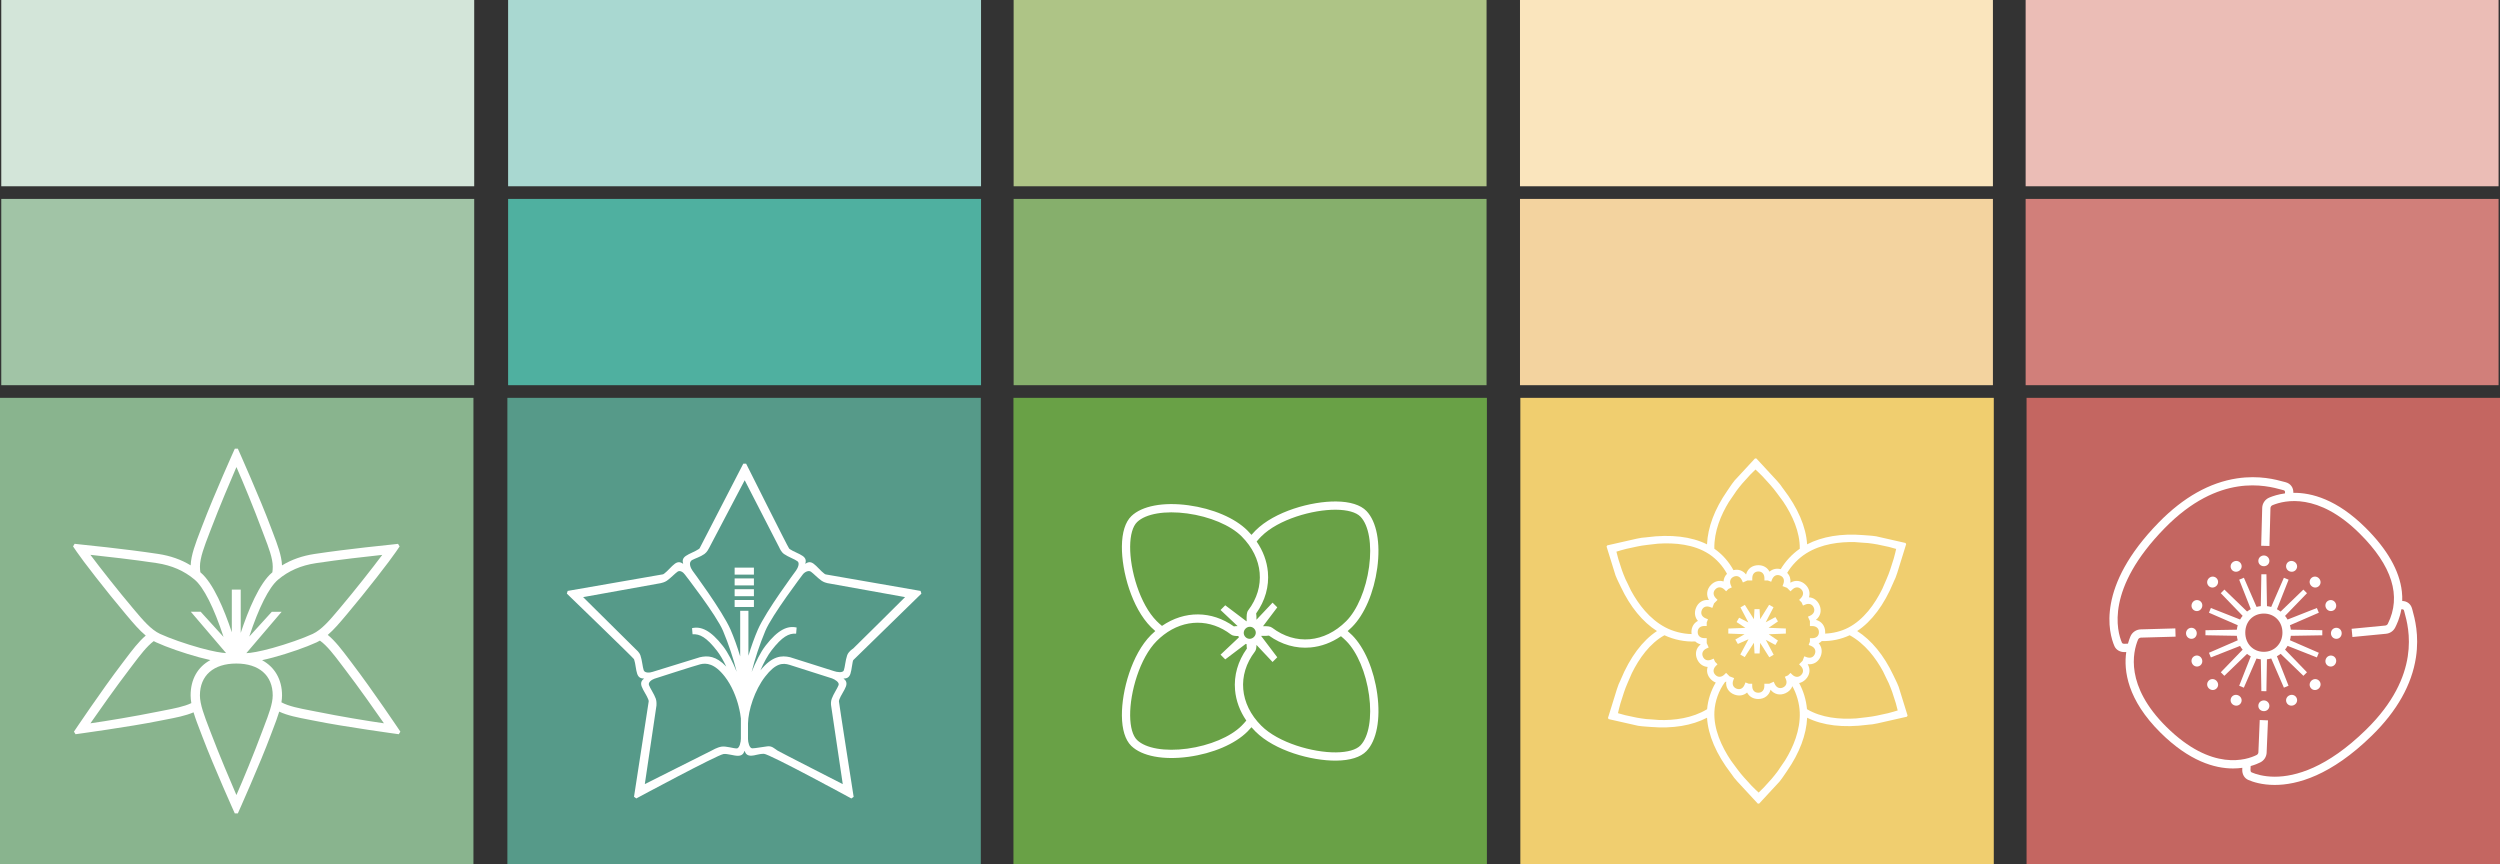 <svg xmlns="http://www.w3.org/2000/svg" id="Ebene_2" data-name="Ebene 2" viewBox="0 0 2101.63 726.54"><rect x="0" y="0" width="2101.63" height="726.54" fill="#333333" stroke="none"/><defs><style>      .cls-1 {        fill: #aec486;      }      .cls-2 {        fill: #a1c4a6;      }      .cls-3 {        fill: #69a146;      }      .cls-4 {        fill: #86af6c;      }      .cls-5 {        fill: #d3e5d9;      }      .cls-6 {        fill: #fae5bd;      }      .cls-7 {        fill: #569a89;      }      .cls-8 {        fill: #d17f7a;      }      .cls-9 {        fill: #ebbdb6;      }      .cls-10 {        fill: #a9d8d1;      }      .cls-11 {        fill: #f0ce6f;      }      .cls-12 {        fill: #fff;      }      .cls-13 {        fill: #4fb0a0;      }      .cls-14 {        fill: #89b48e;      }      .cls-15 {        fill: #f3d39f;      }      .cls-16 {        fill: #c46661;      }    </style></defs><g id="Design"><rect class="cls-11" x="1278.08" y="334.45" width="398" height="392.09"></rect><rect class="cls-16" x="1703.63" y="334.45" width="398" height="392.09"></rect><rect class="cls-14" y="334.45" width="398" height="392.09"></rect><rect class="cls-7" x="426.53" y="334.45" width="398" height="392.09"></rect><rect class="cls-3" x="851.96" y="334.45" width="398" height="392.09"></rect><g><path class="cls-12" d="M1596.11,577.34c-1.88-4.75-3.11-6.66-4.57-9.91-7.87-16.64-18.25-29.27-30.3-36.95,12.2-8.04,22.66-22.02,30.45-40.81.1-.24.19-.47.29-.71,1.03-1.89,1.95-4.26,2.95-7.36l7.5-24.19-.56-.97-24.7-5.61c-5.05-.75-7.32-.64-10.87-1-18.35-1.5-34.48,1.17-47.15,7.77-.86-14.59-7.73-30.63-20.11-46.78-.16-.2-.31-.4-.47-.61-1.12-1.83-2.72-3.82-4.9-6.23l-17.2-18.59h-1.12l-17.2,18.59c-3.17,4-4.21,6.02-6.3,8.91-10.47,15.14-16.22,30.45-16.84,44.73-13.06-6.55-30.4-8.63-50.57-5.98-.25.03-.51.07-.76.1-2.15.05-4.67.44-7.85,1.13l-24.7,5.61-.56.97,7.5,24.19c1.88,4.75,3.11,6.66,4.57,9.91,7.87,16.64,18.25,29.27,30.3,36.95-12.2,8.03-22.66,22.01-30.45,40.8-.1.24-.19.47-.29.71-1.03,1.89-1.95,4.26-2.95,7.36l-7.5,24.19.56.97,24.7,5.6c5.05.75,7.32.64,10.87,1,18.34,1.5,34.47-1.17,47.15-7.77.86,14.59,7.74,30.63,20.11,46.78.16.2.31.4.47.61,1.12,1.83,2.72,3.82,4.9,6.23l17.2,18.59h1.12l17.2-18.59c3.17-4,4.21-6.02,6.3-8.91,10.47-15.14,16.22-30.45,16.85-44.72,13.06,6.55,30.39,8.62,50.56,5.98.25-.03.51-.07.76-.1,2.15-.05,4.67-.44,7.85-1.13l24.7-5.6.56-.97-7.5-24.19ZM1559.37,455.72c6.03.38,9.26.81,10.96.8,2.81.33,5.49.74,7.99,1.19l9.62,2.06c2.52.63,4.6,1.23,6.07,1.68-.42,1.9-1.08,4.72-2.05,8.16l-2.96,9.25c-1.41,4.54-4.7,11.66-6.65,16.21-6.36,12.89-15.61,25.86-28.66,32.61-5.82,3.01-12.67,4.71-19.39,4.96.04-.39.06-.79.06-1.2,0-5.24-3.08-9.16-7.81-10.36,3.84-3,5.08-7.78,2.97-12.52-1.75-3.93-5.04-6.21-8.82-6.44,1.16-3.6.25-7.45-2.77-10.47-3.71-3.71-8.66-4.3-12.84-1.8.39-3.2-.58-6.14-2.68-8.31,3.91-6.47,9.64-12.38,16.06-16.39,12.7-7.93,28.02-9.77,40.89-9.44ZM1522.17,542.85c3.32,1.28,4.65,3.9,3.51,6.85-1.11,2.89-3.85,3.96-7.17,2.68l-1.72-.66-1.46,3.81-2.93,2.93,1.31,1.31c2.52,2.52,2.66,5.45.42,7.69-2.19,2.19-5.13,2.05-7.64-.47l-1.31-1.31-2.05,2.05-2.71,1.21.75,1.69c1.45,3.25.53,6.04-2.36,7.33-2.83,1.26-5.52.08-6.97-3.17l-.75-1.69-3.73,1.66h-4.15v1.85c0,3.56-1.98,5.73-5.14,5.73s-5.08-2.18-5.08-5.73v-1.85h-2.9l-2.77-1.06-.66,1.72c-1.28,3.32-3.9,4.65-6.85,3.51-2.89-1.11-3.96-3.85-2.68-7.17l.66-1.72-3.81-1.46-2.93-2.93-1.31,1.3c-2.52,2.52-5.45,2.66-7.69.42-2.19-2.19-2.05-5.13.47-7.64l1.31-1.31-2.05-2.05-1.21-2.71-1.69.75c-3.25,1.45-6.04.53-7.33-2.36-1.26-2.83-.08-5.52,3.17-6.97l1.69-.75-1.66-3.73v-4.15h-1.85c-3.56,0-5.73-1.98-5.73-5.14s2.18-5.08,5.73-5.08h1.85v-2.9l1.06-2.77-1.72-.66c-3.32-1.28-4.65-3.9-3.51-6.85,1.11-2.89,3.85-3.96,7.17-2.68l1.72.66,1.46-3.81,2.93-2.93-1.31-1.31c-2.52-2.52-2.66-5.45-.42-7.69,2.19-2.19,5.13-2.05,7.64.47l1.31,1.31,2.05-2.05,2.71-1.21-.75-1.69c-1.45-3.25-.53-6.04,2.36-7.33,2.83-1.26,5.52-.08,6.97,3.17l.75,1.69,3.73-1.66h4.15v-1.85c0-3.56,1.98-5.73,5.14-5.73s5.08,2.18,5.08,5.73v1.85h2.9l2.77,1.06.66-1.72c1.28-3.32,3.9-4.65,6.85-3.51,2.89,1.11,3.96,3.85,2.68,7.17l-.66,1.72,3.81,1.46,2.93,2.93,1.31-1.31c2.52-2.52,5.45-2.66,7.69-.42,2.19,2.19,2.05,5.13-.47,7.64l-1.31,1.31,2.05,2.05,1.21,2.71,1.69-.75c3.25-1.45,6.04-.53,7.33,2.36,1.26,2.83.08,5.52-3.17,6.97l-1.69.75,1.66,3.73v4.15h1.85c3.56,0,5.73,1.98,5.73,5.14s-2.18,5.08-5.73,5.08h-1.85v2.9l-1.06,2.77,1.72.66ZM1453.47,421.84c3.34-5.04,5.33-7.61,6.18-9.09,1.69-2.27,3.39-4.38,5.02-6.32l6.6-7.3c1.81-1.87,3.36-3.37,4.48-4.42,1.43,1.31,3.54,3.3,6.04,5.85l6.53,7.19c3.23,3.49,7.74,9.9,10.71,13.87,7.72,11.56,14.16,25.5,13.95,39.68-6.47,4.5-12.05,10.5-16.02,17.16-3.53-.91-6.91-.1-9.42,2.12-1.72-3.37-5.09-5.45-9.36-5.45-5.24,0-9.16,3.08-10.36,7.81-2.59-3.32-6.51-4.69-10.59-3.64-3.84-7.1-9.44-13.42-16.06-18.01-.32-14.71,5.66-28.64,12.28-39.45ZM1371.18,496.62c-2.69-5.41-3.93-8.43-4.78-9.89-1.12-2.6-2.1-5.12-2.96-7.51l-3.02-9.37c-.71-2.5-1.24-4.59-1.58-6.09,1.85-.59,4.63-1.42,8.09-2.31l9.49-2.06c4.64-1.05,12.45-1.75,17.37-2.35,14.34-.94,30.2.58,42.57,8.52,6.31,4.05,11.82,10.1,15.45,16.81-1.76,1.75-2.77,3.99-2.91,6.44-3.6-1.16-7.45-.25-10.47,2.77-3.71,3.71-4.3,8.66-1.8,12.84-4.84-.59-9.1,1.91-10.96,6.75-1.54,4.02-.83,7.96,1.69,10.79-3.37,1.72-5.45,5.09-5.45,9.36,0,.59.04,1.16.12,1.71-7.56-.15-15.53-2.16-22.21-5.71-13.22-7.03-22.47-19.38-28.62-30.69ZM1394.79,605.27c-6.03-.38-9.26-.81-10.96-.8-2.81-.33-5.49-.74-7.99-1.19l-9.62-2.06c-2.52-.63-4.6-1.23-6.07-1.68.42-1.9,1.08-4.72,2.05-8.15l2.96-9.25c1.41-4.54,4.7-11.66,6.65-16.21,6.15-12.47,15.02-25.01,27.41-31.91,8.07,3.79,17.24,5.63,25.91,5.23,1.24,1.15,2.78,1.99,4.56,2.44-3.84,3-5.08,7.78-2.97,12.52,1.75,3.93,5.04,6.21,8.82,6.44-1.16,3.6-.25,7.45,2.77,10.47,1.24,1.24,2.61,2.12,4.05,2.66-4.05,6.76-6.62,14.58-7.27,22.42-12.58,7.63-27.63,9.42-40.3,9.09ZM1500.69,639.15c-3.34,5.04-5.33,7.61-6.18,9.09-1.69,2.27-3.39,4.38-5.02,6.32l-6.6,7.3c-1.81,1.87-3.36,3.37-4.48,4.42-1.43-1.31-3.54-3.3-6.04-5.85l-6.53-7.19c-3.23-3.49-7.74-9.9-10.71-13.87-7.98-11.95-14.59-26.45-13.91-41.12.41-8.68,3.68-17.78,8.84-24.78.37-.17.74-.35,1.1-.57-.6,4.84,1.91,9.1,6.75,10.96,4.02,1.54,7.96.83,10.79-1.69,1.72,3.37,5.09,5.45,9.36,5.45,5.24,0,9.16-3.08,10.36-7.81,3,3.84,7.78,5.08,12.52,2.97,2.89-1.29,4.88-3.41,5.83-5.94,3.67,6.64,5.93,14.58,6.2,22.17.52,14.96-5.55,29.16-12.27,40.13ZM1587.25,599.54l-9.49,2.06c-4.64,1.05-12.45,1.75-17.37,2.35-13.88.91-29.17-.51-41.35-7.78-.65-7.66-2.96-15.3-6.58-21.95,1.92-.42,3.77-1.42,5.38-3.03,3.71-3.71,4.3-8.66,1.8-12.84,4.84.59,9.1-1.91,10.96-6.75,1.54-4.02.83-7.96-1.69-10.79.97-.49,1.82-1.13,2.56-1.88,8.02.2,16.24-1.5,23.48-4.91,12.9,7.08,21.97,19.22,28.02,30.36,2.69,5.41,3.93,8.43,4.78,9.89,1.12,2.6,2.1,5.12,2.96,7.51l3.02,9.37c.71,2.5,1.24,4.59,1.58,6.09-1.85.59-4.63,1.42-8.09,2.3Z"></path><polygon class="cls-12" points="1486.77 527.77 1494.63 522.4 1492.5 518.76 1484.36 523.13 1490.9 510.51 1487.22 508.42 1479.66 520.58 1479.18 512.06 1474.91 512.06 1474.44 520.57 1466.79 508.48 1463.1 510.61 1469.76 523.26 1461.99 519.29 1459.86 522.94 1467.27 527.82 1452.92 528.38 1452.9 532.61 1466.59 533.15 1458.79 537.63 1460.93 541.34 1469.89 537.38 1462.97 550.24 1466.68 552.39 1474.45 540.34 1474.95 549.32 1479.22 549.32 1479.69 540.43 1487.35 552.54 1491.04 550.4 1484.44 537.88 1492.5 542.19 1494.63 538.48 1486.86 533.19 1501.28 532.63 1501.26 528.35 1486.77 527.77"></polygon></g><g><path class="cls-12" d="M705.62,587.89c1.08-3.04,4.38-7.61,5.5-10.78,1.06-2.98.28-4.94-2.02-6.73,2.98.08,4.75-.97,5.79-3.89,1.1-3.1,1.74-10.92,2.45-11.61s57.23-55.85,57.23-55.85l-.69-2.27s-79.46-13.84-79.8-13.89c-.35-.05-.83-.44-1.27-.75-2.63-1.87-6.12-6.29-8.86-8.24-2.52-1.8-4.58-1.64-6.97.14.85-2.79.37-4.84-2.21-6.67-2.74-1.95-8.06-3.79-10.69-5.66-.25-.18-.31-.21-.68-.54-.85-.75-36.17-71.38-36.17-71.38h-2.37s-36.46,70.76-36.73,71.16-.57.51-.92.76c-2.63,1.87-7.95,3.72-10.69,5.66-2.58,1.83-3.07,3.88-2.21,6.67-2.39-1.77-4.45-1.93-6.97-.14-2.74,1.95-6.23,6.37-8.86,8.24-.4.28-.9.65-1.16.69-.26.05-80.11,13.94-80.11,13.94l-.69,2.27s56.07,54.17,56.39,55.03c.1.27.16.39.24.6,1.08,3.04,1.4,8.67,2.52,11.83,1.04,2.92,2.81,3.97,5.79,3.89-2.3,1.8-3.08,3.75-2.02,6.73,1.12,3.17,4.42,7.73,5.5,10.78.22.62.48,1.22.4,1.72s-12.36,80.23-12.36,80.23l1.93,1.38s68.04-36.63,73.36-37.34c3.2-.43,8.65,1.52,12.01,1.49,3.16-.02,4.74-1.42,5.64-4.19.94,2.83,2.53,4.13,5.63,4.11,2.93-.02,6.12-1.6,10.65-1.59s73.49,37.55,73.49,37.55l1.93-1.38s-12.42-79.5-12.37-80.29c.05-.79.18-1.08.4-1.69ZM674.76,483.04c1.45-2.04,4.86-3.92,6.96-2.43,2.26,1.6,5.45,5.1,8.89,7.54,1.75,1.24,4.12,1.92,4.9,2.06.78.14,65.35,11.75,65.35,11.75,0,0-42.7,42.53-43.62,43.2-.92.67-3.95,2.57-5.09,5.79-1.41,3.98-1.84,9.91-2.76,12.52-.86,2.42-5.91,1.55-8.27.71l-36.91-11.68c-7.25-1.67-15.04-1.15-25,11.06,2.92-6.64,6.24-12.79,9.49-16.97,8.85-11.41,14.49-14.35,20.56-13.89l.43-5.17c-7.5-1.73-15.58,1.66-26.04,15.15-4.34,5.59-8.41,13.82-11.79,22.27,2.6-10.74,6.82-23.37,11.52-34.61,5.55-13.25,31.39-47.31,31.39-47.31ZM581.96,470.73c2.49-1.35,6.78-2.56,10.22-5,2.19-1.56,3.55-4.34,3.92-5.05s1.01-1.93,1.01-1.93l28.92-55.03s28.67,55.74,29.05,56.53c.38.79,1.64,3.79,4.01,5.48,3.44,2.44,9.1,4.38,11.34,6.12,2.12,1.65.19,5.79-1.27,7.83,0,0-25.33,34.06-32.09,49.67-2.7,6.23-5.54,14.05-7.91,21.9v-37.8h-6.92v38.35c-2.4-8.03-5.31-16.07-8.08-22.45-6.76-15.58-32-49.61-32-49.61-1.45-2.04-3.89-6.99-.18-9.01ZM541.14,563.48c-.93-2.61-1.35-8.54-2.76-12.52-.98-2.75-3.41-4.65-4.16-5.39-.75-.75-44.02-43.6-44.02-43.6,0,0,64.54-11.55,65.26-11.74.72-.18,3.33-.75,5.19-2.08,3.44-2.45,6.63-5.94,8.89-7.54,2.09-1.49,4.81.39,6.26,2.43,0,0,26.48,34.05,32.03,47.31,4.67,11.15,8.86,23.68,11.47,34.36-3.32-8.18-7.28-16.09-11.49-21.51-10.46-13.49-18.54-16.88-26.04-15.15l.43,5.17c6.07-.45,11.71,2.49,20.56,13.89,2.63,3.39,5.31,8.07,7.79,13.26-8.64-9.09-15.63-9.37-22.19-7.86l-39.77,12.29c-2.36.84-6.58,1.09-7.43-1.33ZM619.28,629.17c-2.83.02-9.03-2.14-12.8-1.49s-7.39,2.86-8.86,3.6c-1.47.74-55.56,27.88-55.56,27.88,0,0,9.78-65.74,9.8-66.09.02-.35.24-3.45-.54-5.64-1.41-3.98-4.82-8.85-5.77-11.52-.84-2.36,2.29-4.52,4.65-5.36,0,0,35.37-11.41,38.71-12.17,4.74-1.08,11.65-.89,20.43,10.43,5.67,7.31,9.64,16.9,11.81,25.79.01.27.03.55.04.8h.16c.7,3,1.19,5.9,1.47,8.6v16.95c.02,2.5-1.03,8.2-3.53,8.22ZM708.48,659.19s-53.23-27.17-54.76-28.16c-2.9-1.87-4.74-4.07-8.55-3.63-4.19.48-9.94,1.65-12.71,1.68-2.57.02-3.63-5.29-3.65-7.79v-13.1h0c.22-11.18,5.6-28.03,14.4-39.38,8.85-11.41,14.71-11.7,20.56-9.9,5.63,1.73,35.64,11.36,35.64,11.36,2.36.84,6.4,3.28,5.56,5.64-.95,2.67-4.36,7.55-5.77,11.52-.79,2.21-.7,4.46-.52,5.7.18,1.24,9.8,66.07,9.8,66.07Z"></path><rect class="cls-12" x="617.57" y="504.39" width="16.21" height="5.87"></rect><rect class="cls-12" x="617.57" y="486.25" width="16.21" height="5.87"></rect><rect class="cls-12" x="617.57" y="495.32" width="16.21" height="5.87"></rect><rect class="cls-12" x="617.57" y="477.18" width="16.21" height="5.87"></rect></g><path class="cls-12" d="M1136.56,533.87c-1.18-1.18-2.4-2.3-3.64-3.37,1.24-1.07,2.45-2.19,3.64-3.38,10.5-10.5,18.44-29.06,21.24-49.67,2.87-21.09-.53-38.99-9.09-47.89-4.92-5.11-13.74-7.88-25.51-8-20.81-.2-51.64,8.29-67.78,24.43-1.18,1.18-2.3,2.4-3.37,3.64-1.07-1.24-2.19-2.45-3.38-3.64-10.5-10.5-29.06-18.44-49.67-21.24-21.09-2.87-38.99.53-47.89,9.09-5.12,4.92-7.88,13.74-7.99,25.51-.2,20.81,8.29,51.64,24.43,67.77,1.19,1.19,2.4,2.3,3.64,3.37-1.24,1.07-2.46,2.2-3.64,3.37-16.14,16.14-24.63,46.96-24.43,67.77.11,11.58,2.79,20.31,7.76,25.28.08.08.16.16.24.23,8.9,8.56,26.81,11.96,47.89,9.09,20.61-2.8,39.18-10.75,49.67-21.24,1.18-1.18,2.3-2.4,3.37-3.64,1.07,1.24,2.19,2.45,3.38,3.64,16.14,16.14,46.96,24.63,67.78,24.43,11.76-.11,20.59-2.88,25.51-8,8.56-8.9,11.96-26.8,9.09-47.89-2.8-20.61-10.75-39.18-21.24-49.67ZM1060.34,450.9c14.26-14.26,43.13-22.59,62.8-22.4,9.59.09,16.83,2.12,20.43,5.72.05.05.09.1.14.14,7,7.27,9.76,23.42,7.21,42.14-2.57,18.87-9.95,36.38-19.27,45.7-18.2,18.2-42.6,20.38-62.16,5.54-1.65-1.25-3.95-1.38-7.71-1.35l11.96-15.82-3.96-3.96-13.54,14.37c.04-2.22.02-3.93-.26-5.3,7.57-10.65,10.99-22.67,9.87-34.9-.82-9-4.05-17.66-9.45-25.54,1.22-1.48,2.52-2.94,3.94-4.36ZM1047,535.51c-1.96-1.96-1.91-5.08.09-7.08,2-2,5.13-2.05,7.08-.09,2.05,2.05,2,5.08-.05,7.13-2,2-5.03,2.14-7.13.05ZM950.06,459.42c.09-9.72,2.18-17.02,5.87-20.57,7.27-7,23.42-9.76,42.14-7.21,18.87,2.57,36.38,9.95,45.7,19.27,18.2,18.2,20.38,42.6,5.54,62.16-1.36,1.79-1.39,4.36-1.33,8.75,0,.14,0,.3,0,.46-.04.01-.09.02-.13.03l-17.85-13.48-3.96,3.96,14.36,13.53c-1.22.02-2.25.09-3.14.27-18.72-13.31-41.44-13.44-60.44-.42-1.49-1.22-2.94-2.52-4.36-3.94-14.26-14.26-22.59-43.13-22.4-62.8ZM1043.77,610.09c-9.32,9.32-26.83,16.7-45.7,19.27-18.72,2.55-34.87-.22-42.14-7.21-3.69-3.53-5.77-10.85-5.87-20.57-.19-19.67,8.14-48.54,22.4-62.8,1.87-1.87,3.84-3.6,5.86-5.15,17.51-13.42,39.15-13.52,56.48-.25,1.41,1.08,3.34,1.31,6.25,1.31.12.38.27.76.43,1.13l-15.43,14.54,3.96,3.96,17.26-13.05c.23.09.46.17.69.24,0,1.45.07,2.65.25,3.68-7.6,10.63-11.04,22.65-9.96,34.89.8,9.04,4.04,17.75,9.46,25.66-1.22,1.49-2.52,2.94-3.94,4.36ZM1143.7,626.62c-3.55,3.69-10.85,5.77-20.57,5.87-19.67.19-48.54-8.14-62.8-22.4-18.28-18.28-20.4-42.75-5.4-62.34,1-1.31,1.27-3.04,1.31-5.61l13.53,14.36,3.96-3.96-13.5-17.86s.02-.08.03-.12c.16,0,.33,0,.48,0,2.54.03,4.47.03,5.99-.24,10.68,7.63,22.75,11.08,35.02,9.96,9-.82,17.66-4.05,25.53-9.45,1.49,1.22,2.94,2.52,4.36,3.94,9.32,9.32,16.7,26.83,19.27,45.7,2.55,18.72-.22,34.87-7.21,42.14Z"></path><path class="cls-12" d="M296.09,557.74c-.89-1.17-1.77-2.34-2.65-3.5-5.99-7.93-11.71-15.48-17.9-20.5,5.22-4.49,10.02-10.17,14.71-15.74l1.45-1.72c16.13-19.09,36.45-45.37,41.17-52.42l3.07-4.5-1.33-2.17-5.39.6c-.36.04-36.76,3.65-64.82,7.9-10.3,1.56-19.32,4.73-27.34,9.62-.3-8.27-3.94-17.79-7.47-27.02-.69-1.79-1.37-3.58-2.03-5.36-8.7-23.43-27.62-65.74-27.62-65.74h-2.54s-17.22,38.13-27.31,64.65c-.52,1.37-1.05,2.74-1.57,4.1-4.08,10.59-7.93,20.62-8.24,29.33-8.01-4.89-17.04-8.06-27.34-9.62-28.06-4.25-64.46-7.87-64.82-7.9l-5.39-.6-1.33,2.17,3.07,4.5c4.72,7.05,25.04,33.33,41.17,52.42l1.45,1.72c4.9,5.82,9.92,11.77,15.42,16.34-5.93,5.01-11.44,12.31-17.21,19.94-.88,1.16-1.76,2.33-2.65,3.5-17.21,22.57-40.5,57.32-40.5,57.32l1.34,2.16s45.93-6.26,70.42-11.24c1.85-.38,3.73-.74,5.62-1.1,8.12-1.56,16.45-3.17,23.17-6.06,1.54,5.18,3.64,10.63,5.8,16.23.52,1.36,1.05,2.72,1.57,4.1,10.09,26.52,27.31,64.65,27.31,64.65h2.55s18.92-42.31,27.62-65.74c.66-1.77,1.34-3.56,2.03-5.36,1.85-4.82,3.72-9.71,5.14-14.47,6.92,3.27,15.82,4.99,24.47,6.65,1.89.36,3.77.72,5.62,1.1,24.49,4.98,70.42,11.24,70.42,11.24l1.34-2.16s-23.29-34.75-40.5-57.32ZM265.58,473.42c19.58-2.96,43.29-5.62,55.77-6.95-8.15,10.91-23.13,29.99-35.63,44.77l-1.46,1.73c-6.81,8.09-13.85,16.45-21.41,19.94-8.08,3.73-21.64,8.49-33.74,11.83-11.4,3.15-18.31,4.19-22.03,4.35l29.69-34.8h-8.27l-18.97,20.86c8.01-24.34,16.6-41.43,24.21-47.84,8.84-7.44,19.25-11.99,31.84-13.89ZM168.08,476.38c0-7.51,3.76-17.28,7.75-27.63.53-1.37,1.06-2.74,1.58-4.13,7.04-18.51,16.38-40.47,21.35-51.99,5.5,12.46,14.75,34.88,21.49,53.03.67,1.8,1.36,3.61,2.06,5.43,3.43,8.96,6.98,18.22,6.98,25.29,0,1.65-.11,3.23-.33,4.75-.08.07-.16.13-.24.2-10.72,9.03-20.02,31.62-26.36,50.69v-36.35h-7.49v35.84c-6.33-18.96-15.57-41.27-26.2-50.22-.08-.07-.17-.13-.25-.2-.21-1.5-.33-3.07-.33-4.71ZM113.09,512.92l-1.46-1.73c-12.49-14.78-27.48-33.86-35.63-44.77,12.48,1.33,36.19,3.99,55.77,6.95,12.59,1.91,23,6.45,31.84,13.89,7.64,6.43,16.27,23.65,24.31,48.17l-19.23-21.15h-8.27l29.65,34.75c-3.77-.19-10.64-1.25-21.84-4.34-12.1-3.34-25.66-8.1-33.74-11.83-7.56-3.49-14.6-11.85-21.41-19.94ZM138.08,597.2c-1.91.37-3.82.74-5.7,1.12-18.97,3.85-42.9,7.83-56.38,9.74,7.16-10.31,20.89-29.82,32.89-45.57.9-1.18,1.79-2.35,2.67-3.52,6.1-8.07,11.89-15.71,17.69-20.01.65.36,1.31.7,1.97,1,8.84,4.08,23.43,9.16,36.3,12.64,3.51.95,6.6,1.7,9.34,2.3-10.57,5.68-16.62,16.03-16.62,29.71,0,2.08.22,4.24.61,6.47-6.02,2.89-14.52,4.53-22.78,6.12ZM222.29,609.9c-.7,1.82-1.39,3.63-2.06,5.43-6.74,18.15-15.99,40.57-21.49,53.03-4.97-11.52-14.31-33.48-21.35-51.99-.53-1.38-1.06-2.76-1.58-4.13-3.98-10.35-7.75-20.12-7.75-27.63,0-16.78,11.44-26.81,30.6-26.81s30.6,10.02,30.6,26.81c0,7.07-3.55,16.33-6.98,25.29ZM266.38,598.32c-1.88-.38-3.79-.75-5.7-1.12-8.88-1.71-18.05-3.48-24.1-6.8.33-1.99.52-3.92.52-5.79,0-13.47-6.19-23.88-16.78-29.63,2.78-.6,5.93-1.37,9.52-2.34,12.87-3.48,27.45-8.56,36.3-12.64.95-.44,1.87-.94,2.79-1.47,6,4.2,11.97,12.1,18.27,20.43.88,1.17,1.77,2.35,2.67,3.52,12.01,15.75,25.73,35.27,32.89,45.57-13.49-1.9-37.41-5.88-56.38-9.74Z"></path><g><path class="cls-12" d="M1903.15,588.8c-2.64,0-4.68,1.98-4.68,4.55s2.04,4.48,4.68,4.48,4.61-1.98,4.61-4.48-2.04-4.55-4.61-4.55Z"></path><path class="cls-12" d="M1903.15,475.99c2.57,0,4.61-1.98,4.61-4.48s-2.04-4.55-4.61-4.55-4.68,1.98-4.68,4.55,2.04,4.48,4.68,4.48Z"></path><path class="cls-12" d="M1924.73,584.49c-2.44,1.01-3.57,3.62-2.58,5.99.96,2.31,3.6,3.36,6.04,2.35,2.37-.98,3.51-3.59,2.55-5.91-.98-2.38-3.63-3.42-6-2.44Z"></path><path class="cls-12" d="M1881.56,480.27c2.38-.98,3.51-3.59,2.55-5.91-.98-2.38-3.63-3.42-6-2.44-2.44,1.01-3.57,3.62-2.58,5.99.96,2.31,3.6,3.36,6.04,2.35Z"></path><path class="cls-12" d="M1943.03,572.26c-1.86,1.86-1.91,4.71-.09,6.53,1.77,1.77,4.61,1.72,6.48-.14,1.82-1.82,1.86-4.66.09-6.43-1.82-1.82-4.66-1.77-6.48.05Z"></path><path class="cls-12" d="M1863.26,492.49c1.82-1.82,1.86-4.66.09-6.43-1.82-1.82-4.66-1.77-6.48.05-1.86,1.86-1.91,4.71-.09,6.53,1.77,1.77,4.61,1.72,6.48-.14Z"></path><path class="cls-12" d="M1961.21,551.43c-2.38-.98-4.98.15-5.97,2.52-1.01,2.44.04,5.08,2.41,6.06,2.31.96,4.92-.17,5.93-2.61.98-2.38-.06-5.02-2.38-5.98Z"></path><path class="cls-12" d="M1848.65,504.8c-2.38-.98-4.98.15-5.97,2.52-1.01,2.44.04,5.08,2.41,6.06,2.31.96,4.92-.17,5.93-2.61.98-2.37-.06-5.02-2.38-5.98Z"></path><path class="cls-12" d="M1964.07,527.75c-2.57,0-4.55,2.04-4.55,4.61s1.98,4.68,4.55,4.68,4.48-2.04,4.48-4.68-1.98-4.61-4.48-4.61Z"></path><path class="cls-12" d="M1846.71,532.36c0-2.57-1.98-4.61-4.48-4.61s-4.55,2.04-4.55,4.61,1.98,4.68,4.55,4.68,4.48-2.04,4.48-4.68Z"></path><path class="cls-12" d="M1961.21,513.36c2.31-.96,3.36-3.6,2.35-6.04-.98-2.37-3.59-3.51-5.91-2.55-2.38.98-3.42,3.63-2.44,6,1.01,2.44,3.62,3.57,5.99,2.58Z"></path><path class="cls-12" d="M1845.09,551.4c-2.37.98-3.42,3.63-2.44,6,1.01,2.44,3.62,3.57,5.99,2.58,2.31-.96,3.36-3.6,2.35-6.04-.98-2.38-3.59-3.51-5.91-2.55Z"></path><path class="cls-12" d="M1949.5,492.58c1.77-1.77,1.72-4.61-.14-6.48-1.82-1.82-4.66-1.86-6.43-.09-1.82,1.82-1.77,4.66.05,6.48,1.86,1.86,4.71,1.91,6.53.09Z"></path><path class="cls-12" d="M1856.78,572.16c-1.82,1.82-1.77,4.66.05,6.48,1.86,1.86,4.71,1.91,6.53.09s1.72-4.61-.14-6.48c-1.82-1.82-4.66-1.86-6.43-.09Z"></path><path class="cls-12" d="M1924.67,480.27c2.44,1.01,5.08-.04,6.06-2.41.96-2.31-.17-4.92-2.61-5.93-2.38-.98-5.02.06-5.98,2.38-.98,2.38.15,4.98,2.52,5.97Z"></path><path class="cls-12" d="M1881.5,584.49c-2.38-.98-5.02.06-5.98,2.38-.98,2.38.15,4.98,2.52,5.97,2.44,1.01,5.08-.04,6.06-2.41.96-2.31-.17-4.92-2.61-5.93Z"></path><path class="cls-12" d="M1925.78,529.29c-.14-1.27-.39-2.49-.73-3.68l24.28-10.54-1.65-3.95-24.64,9.71c-.62-1.09-1.32-2.11-2.11-3.08l18.45-19.08-3.04-3.02-19.14,18.49c-.97-.74-2-1.41-3.08-1.99l9.8-24.83-3.96-1.63-10.67,24.54c-1.15-.31-2.34-.54-3.55-.68l-.45-26.8h-4.28s-.46,26.78-.46,26.78c-1.22.13-2.41.35-3.57.66l-10.65-24.52-3.95,1.65,9.76,24.76c-1.1.58-2.14,1.25-3.12,2l-19.09-18.45-3.02,3.04,18.37,19.02c-.79.97-1.51,2.01-2.13,3.11l-24.57-9.69-1.63,3.96,24.2,10.52c-.35,1.21-.6,2.46-.74,3.76l-26.38.45-.02,4.23,26.4.46c.14,1.3.39,2.55.74,3.77l-24.19,10.5,1.6,3.91,24.56-9.68c.63,1.12,1.35,2.18,2.16,3.16l-18.36,18.99,2.97,3,19.08-18.43c.99.76,2.05,1.44,3.17,2.03l-9.75,24.73,3.9,1.64,10.65-24.51c1.17.31,2.38.53,3.63.66l.45,26.76,4.23.02.46-26.8c1.24-.14,2.44-.37,3.61-.69l10.65,24.53,3.91-1.6-9.78-24.82c1.11-.59,2.15-1.27,3.14-2.02l19.12,18.48,3-2.97-18.43-19.08c.8-.98,1.52-2.02,2.14-3.13l24.61,9.71,1.64-3.9-24.27-10.55c.34-1.19.59-2.42.73-3.69l26.47-.45v-4.28s-26.47-.46-26.47-.46ZM1903.12,547.96c-9.03,0-15.62-6.79-15.62-16.15s6.59-16.02,15.62-16.02,15.62,6.86,15.62,16.02-6.72,16.15-15.62,16.15Z"></path><path class="cls-12" d="M2028.07,512.99c-.14-.5-.26-.95-.37-1.36-1.04-3.93-4.29-6.39-8.26-6.4.09-2.51.01-5.19-.31-8.01-1.98-17.43-12.27-35.48-30.59-53.65-23.91-23.72-45.25-29.48-60.66-29.28.25-4.24-2.25-7.77-6.38-8.87-.41-.11-.86-.23-1.36-.37-6.78-1.86-20.9-5.73-39.59-2.9-22.99,3.48-45.12,15.93-65.75,37.01-52.93,54.08-41.96,93.21-37.33,103.92,1.37,3.18,4.55,5.1,8.36,5.1.17,0,.34,0,.52-.01l1.08-.05c-2.23,15.69.96,40.19,28.81,67.8,24.2,23.99,45.52,30.09,60.92,30.09,2.83,0,5.45-.21,7.86-.54l-.06,1.33c-.18,4.04,1.77,7.44,5.09,8.87,3.88,1.68,11.49,4.19,22.2,4.19,18.83,0,47.24-7.77,81.72-41.52,21.08-20.63,33.53-42.76,37.01-65.75,2.83-18.69-1.04-32.81-2.9-39.59ZM1989.1,613.36c-32.98,32.28-59.52,39.58-76.79,39.58-9.43,0-16.09-2.18-19.52-3.66-.92-.4-.93-1.77-.91-2.19l.14-3.11c3.55-1,6.31-2.18,8.11-3.08,3-1.5,4.98-4.41,5.3-7.77l1.15-27.55-6.94-.29-1.13,27.26c-.11.92-.68,1.74-1.49,2.14-8.11,4.05-37.54,14.32-75.92-23.72-34.65-34.35-28.16-62.66-23.77-73.24.42-1.01,1.4-1.68,2.5-1.71l29.07-.81-.19-6.94-29.07.81c-3.83.1-7.25,2.45-8.72,5.98-.68,1.64-1.41,3.66-2.06,6.02l-2.85.13c-.42.02-1.79,0-2.19-.91-4.19-9.7-13.98-45.32,35.92-96.31,45.75-46.74,85.49-35.85,98.54-32.27.52.14.99.27,1.42.38.34.09,1.39.37,1.22,1.9l-.09.77c-5.58.76-10.03,2.21-13.13,3.5-3.53,1.47-5.88,4.89-5.98,8.72l-.86,31.8,6.94.19.86-31.8c.03-1.1.7-2.07,1.71-2.49,10.44-4.34,38.48-10.71,73.26,23.79,27.34,27.13,35.32,52.66,23.7,75.9-.42.83-1.26,1.4-2.22,1.49l-28.22,2.72.67,6.91,28.21-2.72c3.37-.32,6.27-2.3,7.77-5.3,1.16-2.32,3.83-7.66,5.15-15.27l.38-.04c1.54-.17,1.81.88,1.9,1.22.11.43.24.9.38,1.42,3.58,13.06,14.47,52.79-32.27,98.54Z"></path></g><rect class="cls-15" x="1277.78" y="167.22" width="397.57" height="156.59"></rect><rect class="cls-6" x="1277.78" width="397.57" height="156.59"></rect><rect class="cls-8" x="1702.86" y="167.22" width="397.57" height="156.59"></rect><rect class="cls-9" x="1702.86" width="397.57" height="156.59"></rect><rect class="cls-2" x="1.07" y="167.22" width="397.57" height="156.59"></rect><rect class="cls-5" x="1.07" y="0" width="397.57" height="156.59"></rect><rect class="cls-13" x="427.14" y="167.22" width="397.57" height="156.59"></rect><rect class="cls-10" x="427.14" y="0" width="397.57" height="156.59"></rect><rect class="cls-4" x="852.11" y="167.22" width="397.57" height="156.59"></rect><rect class="cls-1" x="852.11" y="0" width="397.57" height="156.59"></rect></g></svg>